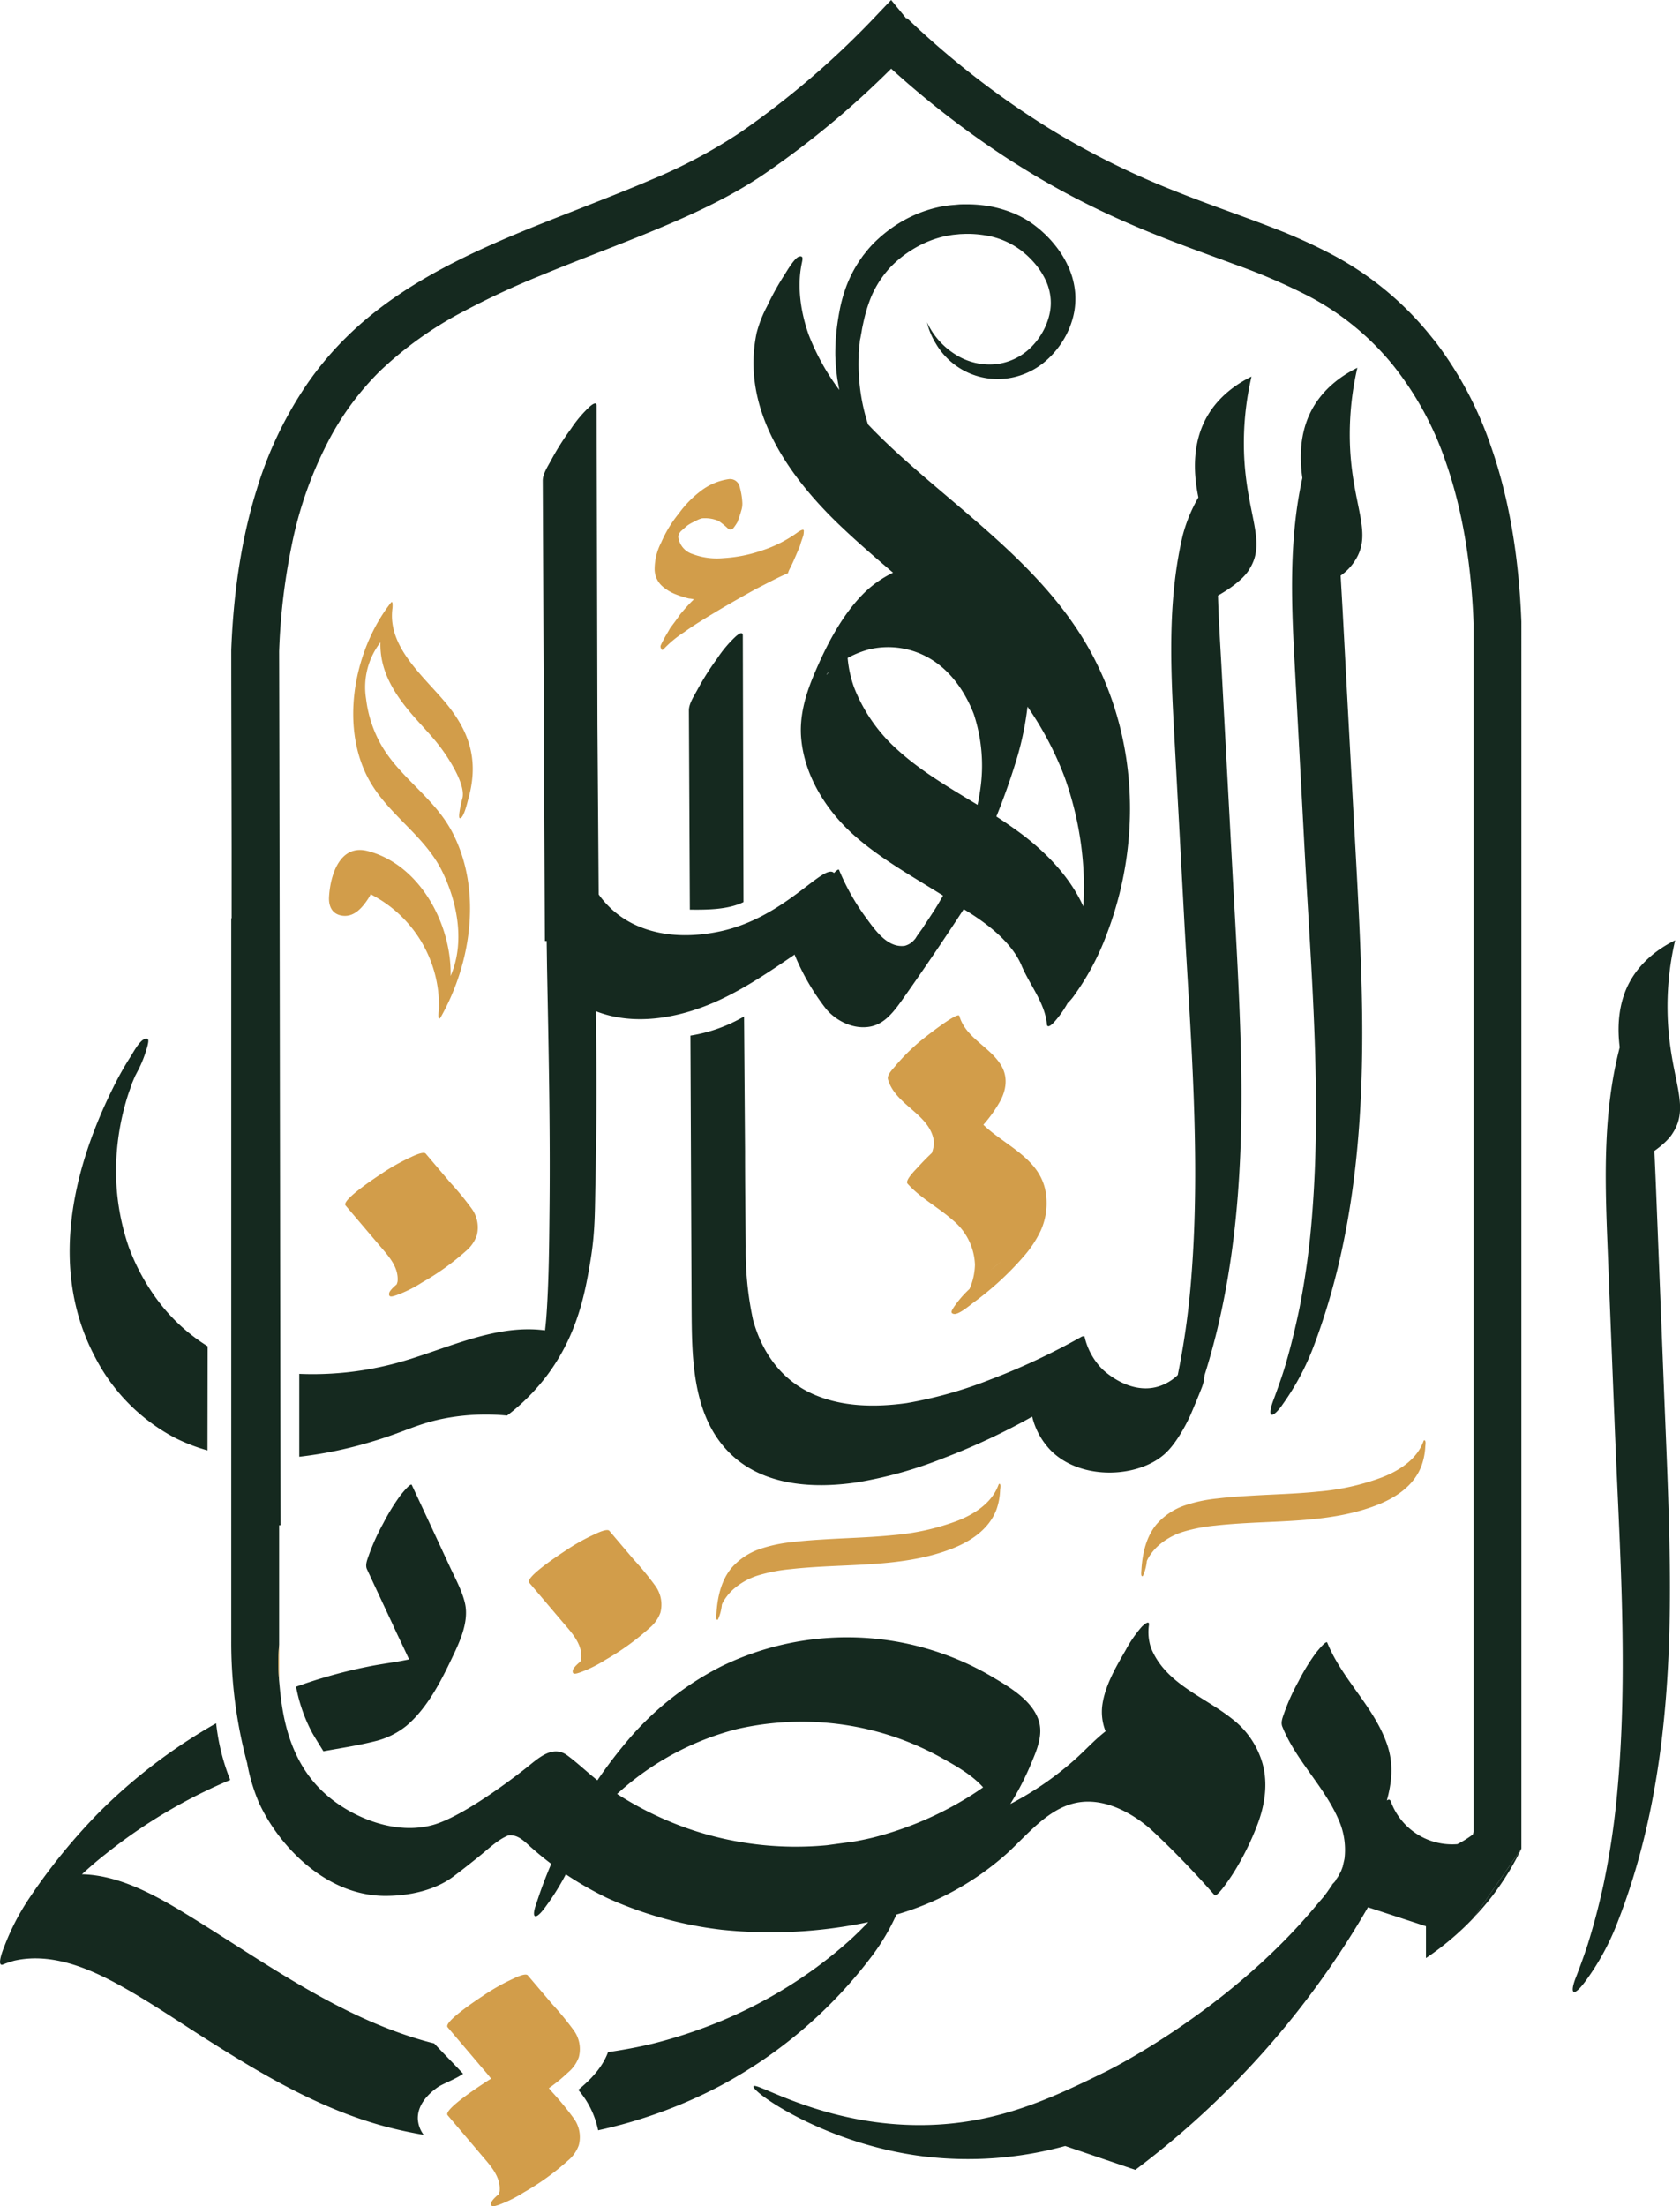 <svg xmlns="http://www.w3.org/2000/svg" viewBox="0 0 405.65 532.59"><defs><style>.cls-1{fill:#d29d4a;}.cls-2{fill:#15291f;}.cls-3{fill:#ce953a;}</style></defs><g id="Layer_2" data-name="Layer 2"><g id="Layer_1-2" data-name="Layer 1"><path class="cls-1" d="M109.12,200.74c-4.22-8-12.17-12.78-16.78-20.4a29.67,29.67,0,0,1-3.94-11.6,17.71,17.71,0,0,1,3.46-13.69c-.19,6.45,2.9,11.79,7.09,16.79,2.49,3,5.28,5.68,7.59,8.81,2,2.69,6,8.95,5.09,12.11-.11.38-1.21,4.76-.57,4.77.92,0,1.81-3.94,1.94-4.39,2.43-8.44,1-15.22-4.38-22.22s-15.19-14.2-13.86-24.11c0,.07.18-2-.34-1.36-9.21,11.71-12.73,31.07-4.53,44.15,4.85,7.74,13,12.6,17,21,3.66,7.56,5.35,17.12,1.91,25v-.16c.24-12.23-7.33-26.7-20-30-6.62-1.74-9,5.57-9.34,10.89-.18,2.35.66,4.41,3.28,4.73,2.89.35,4.86-2.11,6.26-4.27a8.24,8.24,0,0,0,.51-.93l1,.56A30.19,30.19,0,0,1,106,243.09c0,.14,0,.26,0,.35v.09c-.08.49-.44,3.55.49,1.9C113.91,232.19,116.43,214.56,109.12,200.74Z"/><path class="cls-1" d="M344.14,349.37c0-.38.2-1.27-.05-1.57s-.33,0-.44.27c-1.62,4.31-5.87,7-10,8.59a57.77,57.77,0,0,1-15.43,3.42c-5.4.55-10.84.67-16.26,1-2.7.16-5.39.35-8.06.67a35.41,35.41,0,0,0-7.76,1.65,15.92,15.92,0,0,0-6.88,4.57c-2.51,3-3.41,7.08-3.65,10.89,0,.22-.15,1.31.05,1.56s.32,0,.44-.27a12,12,0,0,0,.82-3.33.37.37,0,0,1,.05-.11,7,7,0,0,1,.4-.77,12.34,12.34,0,0,1,2.16-2.66,16.22,16.22,0,0,1,6.42-3.57,39.86,39.86,0,0,1,7.5-1.42c2.65-.3,5.3-.48,8-.63,10.26-.56,20.88-.49,30.63-4.17,4.7-1.77,9.3-4.72,11.14-9.61A15.69,15.69,0,0,0,344.14,349.37Z"/><path class="cls-1" d="M241.48,359.89c0-.38.2-1.27,0-1.57s-.33,0-.44.27c-1.62,4.31-5.87,7-10,8.59a57.77,57.77,0,0,1-15.43,3.42c-5.4.55-10.84.67-16.26,1-2.7.16-5.39.35-8.06.67a35.41,35.41,0,0,0-7.76,1.65,16,16,0,0,0-6.88,4.57c-2.51,3-3.41,7.08-3.65,10.89,0,.22-.15,1.31.05,1.56s.32,0,.44-.27a12,12,0,0,0,.82-3.33.54.54,0,0,1,.05-.11,7,7,0,0,1,.4-.77,12.34,12.34,0,0,1,2.16-2.66,16.34,16.34,0,0,1,6.42-3.57,39.86,39.86,0,0,1,7.5-1.42c2.65-.3,5.3-.48,8-.63,10.26-.56,20.88-.49,30.63-4.17,4.7-1.77,9.3-4.72,11.14-9.61A15.69,15.69,0,0,0,241.48,359.89Z"/><path class="cls-2" d="M328.78,238.25c.76,29.23-1.1,58.83-11.47,86.45a61.16,61.16,0,0,1-7.65,14.39c0,.05-1.94,2.8-2.67,2.4s.48-3.48.51-3.55c.72-1.94,1.42-3.9,2.08-5.88.17-.52.33-1,.5-1.56a1.35,1.35,0,0,1,.08-.24c.27-.91.52-1.8.78-2.69,1.08-3.88,2-7.8,2.82-11.73a193.38,193.38,0,0,0,3.08-22.75c2.3-29.12-.25-58.47-1.81-87.56q-1.23-23.11-2.47-46.24c-.79-14.67-1.27-29.47,1.91-43.91-.55-3.78-.87-9.79,1.76-15.42,2.93-6.3,8.4-9.64,11.52-11.17a71.61,71.61,0,0,0-1.8,18.37c.51,15,5.63,21.41,1.23,28.17a12.51,12.51,0,0,1-3.47,3.62c.16,2.87.33,5.73.49,8.59q1.24,23.31,2.5,46.63C327.49,208.86,328.39,223.55,328.78,238.25Z"/><path class="cls-2" d="M179.52,217.77l-.16-64.32c0-1.33-1.39-.08-1.75.23a29.36,29.36,0,0,0-4.46,5.31,65.31,65.31,0,0,0-4.75,7.5c-.76,1.43-2.07,3.34-2.06,5l.23,48.1C170.83,219.64,175.83,219.59,179.52,217.77Z"/><path class="cls-2" d="M301.61,137.5s-1.36,2.79-7.52,6.26c.18,6.33.61,12.65.94,18.9q1.25,23.31,2.5,46.63c.79,14.69,1.7,29.38,2.08,44.08.68,26.49-.76,53.27-8.76,78.61a10,10,0,0,1-.72,3.13c-.53,1.39-2.24,5.5-2.79,6.74-.68,1.5-3,6.13-5.68,8.74-6.29,6.18-20.42,7-27.85-.35a17.71,17.71,0,0,1-4.58-8.25,160.84,160.84,0,0,1-21.53,10.06A100.47,100.47,0,0,1,207,357.84c-11.1,1.66-23.84.8-31.81-8.12-8.18-9.12-8.12-22.65-8.2-34.17L166.71,250a37.24,37.24,0,0,0,12.95-4.62l.24,32.44c0,7.7.08,15.39.17,23.08a79,79,0,0,0,1.75,17.69c2.09,7.67,6.63,14.27,14,17.73,7.15,3.35,15.37,3.46,23.06,2.4A101.74,101.74,0,0,0,239.19,333a161.75,161.75,0,0,0,22.06-10.36l.6-.08a16.27,16.27,0,0,0,4.28,7.93c.34.34,6.55,6.34,13.57,4.22a11.75,11.75,0,0,0,4.68-2.77l.2-1a191.32,191.32,0,0,0,3.09-22.75c2.3-29.12-.25-58.47-1.8-87.56l-2.49-46.23c-.8-15.11-1.29-30.34,2.21-45.19a37.1,37.1,0,0,1,3.77-9.13c-.61-3-2.05-10.82,1.31-18,2.93-6.32,8.4-9.64,11.52-11.17a70.88,70.88,0,0,0-1.81,18.36C300.9,124.38,306,130.74,301.61,137.5Z"/><path class="cls-2" d="M399.47,277.83c.13,3.1.28,6.21.4,9.29q.93,23.33,1.85,46.67c.58,14.7,1.29,29.4,1.47,44.1.35,29.24-1.9,58.83-12.67,86.28a60.22,60.22,0,0,1-7.84,14.29c-.05.05-2,2.77-2.71,2.36s.54-3.48.57-3.54c.75-1.93,1.47-3.89,2.15-5.85.17-.51.35-1,.53-1.55,0-.09,0-.17.08-.25.27-.88.55-1.77.81-2.68,1.15-3.85,2.13-7.76,3-11.69a193,193,0,0,0,3.4-22.7c2.7-29.08.57-58.47-.59-87.57q-.93-23.14-1.84-46.28c-.59-15.11-.88-30.35,2.83-45.14.06-.24.11-.49.19-.73-.48-3.8-.61-9.41,1.84-14.68,2.95-6.3,8.41-9.64,11.54-11.17a70.28,70.28,0,0,0-1.8,18.37c.5,15.05,5.61,21.41,1.22,28.17C403.88,273.53,403,275.33,399.47,277.83Z"/><path class="cls-2" d="M322.4,454.13s0,0,0,.06a6.74,6.74,0,0,0-.61.71C321.46,455.18,321.43,455.14,322.4,454.13Z"/><polygon class="cls-2" points="323.48 452.44 323.47 452.45 323.47 452.45 323.48 452.44"/><path class="cls-2" d="M323.31,452.69l-.06.1v0h0a1.12,1.12,0,0,1-.1.16c-.06.11-.13.2-.19.31l-.28.42-.13.19C322.39,454.06,322.49,453.84,323.31,452.69Z"/><path class="cls-2" d="M324.3,450.45c-.08.08-.36.65-.29.83v0A8.07,8.07,0,0,1,324.3,450.45Z"/><path class="cls-2" d="M367.36,446.26a66,66,0,0,1-7.19,11.64c-1.42,1.83-2.87,3.5-4.33,5Z"/><path class="cls-2" d="M264.29,159.11c-10.38-20.31-29.61-33.54-46.15-48.4-2.93-2.63-5.81-5.36-8.55-8.25,0,0,0,0,0,0a47.23,47.23,0,0,1-2.25-16.08l0-1.28.13-1.26.13-1.27c0-.43.15-.83.21-1.25l.23-1.25.1-.63.13-.66c.19-.87.37-1.71.58-2.54a34.36,34.36,0,0,1,1.55-4.69,24.69,24.69,0,0,1,2.31-4.19l.34-.48.35-.48.37-.47.38-.46a17.43,17.43,0,0,1,1.61-1.72,26,26,0,0,1,3.76-3,26.85,26.85,0,0,1,4.21-2.29A25.14,25.14,0,0,1,228.27,57c.77-.12,1.54-.3,2.32-.36l1.19-.12,1.23-.05a25.85,25.85,0,0,1,4.76.33,19.32,19.32,0,0,1,8.49,3.45c.15.11.33.22.47.34l.43.37.44.36.22.19.24.22c.59.55,1.13,1.11,1.66,1.71a18.35,18.35,0,0,1,2.57,3.81,13.08,13.08,0,0,1,1.32,4.2,12.2,12.2,0,0,1-.2,4.41,15.78,15.78,0,0,1-1.67,4.31,16.54,16.54,0,0,1-2.87,3.75,14.31,14.31,0,0,1-8.45,4,15.32,15.32,0,0,1-9.59-2.26,18.2,18.2,0,0,1-7-7.85A17.34,17.34,0,0,0,226,83a17.3,17.3,0,0,0,20.62,7.54,17.83,17.83,0,0,0,5.41-3A21,21,0,0,0,256.17,83a20.38,20.38,0,0,0,2.71-5.66,17.9,17.9,0,0,0,.75-6.42,19,19,0,0,0-1.56-6.28,23.22,23.22,0,0,0-3.27-5.38,25.24,25.24,0,0,0-2.05-2.3l-.25-.26-.29-.27-.59-.54-.58-.52c-.21-.19-.42-.33-.63-.5A22.89,22.89,0,0,0,245,51.6a28.63,28.63,0,0,0-6-1.8,32.43,32.43,0,0,0-6.12-.47c-.51,0-1,0-1.5.05s-1,.09-1.52.13a29.34,29.34,0,0,0-3.08.46,31,31,0,0,0-5.88,1.9,31.77,31.77,0,0,0-5.35,3,34.15,34.15,0,0,0-4.67,3.92,26.43,26.43,0,0,0-2,2.31l-.49.61-.44.63-.44.63-.42.65a30.44,30.44,0,0,0-2.73,5.48,35.43,35.43,0,0,0-1.61,5.76c-.37,1.93-.64,3.71-.83,5.69-.05.49-.11,1-.13,1.45l-.05,1.46-.05,1.46c0,.49,0,1,.05,1.46l.05,1.45c0,.48.09,1,.13,1.44.11,1,.2,1.94.38,2.88.12.67.23,1.34.36,2a56.07,56.07,0,0,1-7.4-13.34c-1.94-5.51-2.84-11.65-1.67-17.22.19-.94.47-1.93-.63-1.65s-3,3.56-3.4,4.19a64.69,64.69,0,0,0-4.32,7.76,29.62,29.62,0,0,0-2.54,6.46c-3.89,18.46,7.77,34.82,20.53,46.9,4,3.79,8.19,7.41,12.4,11A26.24,26.24,0,0,0,209,142.8c-5.6,5.38-9.56,13.13-12.51,20.19-2.08,4.94-3.57,10.22-3,15.62.87,8.67,5.84,16.69,12.14,22.49s14.41,10.31,22.07,15.09l0,0c-.05.11-.12.21-.17.33l-1.3,2.21a5.11,5.11,0,0,0-.28.46l-1,1.54c-.47.72-.93,1.43-1.42,2.14q-.19.32-.42.63a.35.35,0,0,0,0,.08l-1.5,2.09c-.13.16-.53.82-.76,1.19l.17-.32a4.55,4.55,0,0,1-2.55,1.78c-4.12.57-7.06-3.65-9.21-6.57A54.88,54.88,0,0,1,202.6,210c-.12-.28-.66.17-1.23.75l-.07-.08c-2.54-2.19-11.7,10.65-27.08,14.09-6.66,1.48-13.81,1.52-20.17-1.2a22.26,22.26,0,0,1-9.49-7.64q-.15-20.52-.3-41L144.06,98c0-1.33-1.38-.08-1.74.23a29.64,29.64,0,0,0-4.46,5.3,64.81,64.81,0,0,0-4.75,7.5c-.76,1.43-2.06,3.35-2.06,5l.52,111.12H132l.09,6.48c.38,19.87.82,39.76.58,59.64-.07,7.43-.15,14.87-.59,22.3-.11,1.87-.25,3.74-.48,5.59-12.7-1.69-25.09,5.22-37.15,8.22a77.58,77.58,0,0,1-22.19,2.28v20h.09A99.17,99.17,0,0,0,89.87,348c7.9-2.34,11-4.39,17.87-5.66a53.21,53.21,0,0,1,14.69-.61,50.22,50.22,0,0,0,9.8-9.89c7.27-9.81,9.09-19.94,10.32-27.38,1.21-7.17,1.07-12.34,1.24-19.69.31-13.54.27-27.1.1-40.66,9.63,3.79,20.86,1.5,30-2.78,6.27-2.93,12-6.83,17.72-10.71a2,2,0,0,0,.24-.19,55.55,55.55,0,0,0,7.46,12.93c2.13,2.73,6.33,5.18,10.57,4.51,3.72-.58,6-3.69,8.42-7.14,4.55-6.46,9.39-13.55,14.4-21.25,9.07,5.44,12.57,10.23,14,13.69,2,4.68,5.58,8.93,6.08,14,0,.08,0,.43.23.54.42.2,1.24-.68,1.49-.93a25.09,25.09,0,0,0,3.29-4.63,11.94,11.94,0,0,0,1.69-2,61.76,61.76,0,0,0,7.66-14.39C275.44,204.2,274.86,179.82,264.29,159.11Zm-64.2,3.19c-.1.11-.27.32-.5.61,0-.17.3-.49.6-.76A.65.65,0,0,0,200.09,162.3Zm36.58,28.47c-.17,1.17-.38,2.35-.63,3.52-6.72-4.09-13.53-8-19.39-13.34a39.35,39.35,0,0,1-10.42-15,28.26,28.26,0,0,1-1.56-7.12,23.43,23.43,0,0,1,5.21-2.08,19.88,19.88,0,0,1,15.1,2.49c4.79,3,8.11,7.88,10.14,13.11A39.75,39.75,0,0,1,236.67,190.77Zm24.92,28.08c-3.14-7-8.8-12.9-14.94-17.54-2-1.47-4-2.86-6.07-4.2,1.88-4.65,3.56-9.4,5-14.2a72.35,72.35,0,0,0,2.52-12.32,78.18,78.18,0,0,1,9,17.13,79.9,79.9,0,0,1,4.64,26.48C261.71,215.73,261.67,217.29,261.59,218.85Z"/><path class="cls-2" d="M50.14,325a44,44,0,0,1-11.37-10.18A51.25,51.25,0,0,1,31.08,301a56.51,56.51,0,0,1-2.86-23.12,61.14,61.14,0,0,1,2.08-11.54c.1-.34.19-.67.29-1l.28-.9c.33-1,.69-1.94,1-2.91.2-.48.4-.95.61-1.43l.15-.36c.15-.29.31-.58.45-.86a29.48,29.48,0,0,0,2.55-6.45c.19-.89.5-2-.62-1.65-1.3.36-2.84,3.29-3.41,4.18a77.37,77.37,0,0,0-4.35,7.74c-10,20.17-15.34,44.12-4.25,65a45.57,45.57,0,0,0,19.2,19.38,43.16,43.16,0,0,0,7.9,3.06Z"/><path class="cls-2" d="M108.91,400.72c-2.69,5.64-5.92,11.77-10.77,15.89a19.39,19.39,0,0,1-7.85,3.79c-4,1-8.13,1.61-12.2,2.36-.9-1.47-1.83-2.93-2.7-4.44a38.88,38.88,0,0,1-3.9-11.14c2.42-.87,4.84-1.67,7.31-2.38,3.4-1,6.88-1.84,10.36-2.53,3.18-.64,6.43-1,9.61-1.69-1.3-2.87-2.72-5.7-4-8.54q-3.09-6.6-6.16-13.21c-.51-1.11.15-2.48.5-3.55a52.52,52.52,0,0,1,3.38-7.45,51,51,0,0,1,4.25-6.91c.08-.08,2.41-3.07,2.69-2.44q4.59,9.82,9.16,19.68c1.34,2.9,3,5.85,3.71,9C113.27,391.78,110.83,396.71,108.91,400.72Z"/><path class="cls-2" d="M111.81,500.61c-1.78,1.31-4.92,2.4-6.17,3.29-2.49,1.75-4.85,4.37-4.75,7.62a7,7,0,0,0,1.41,3.84c-3-.52-6-1.15-9-1.94C77.21,509.17,62.89,500.57,49,491.74c-7.2-4.58-14.29-9.43-21.82-13.42-7.23-3.8-15.53-6.87-23.76-5a25.21,25.21,0,0,0-2.66.9c-1.78.73.13-4,.34-4.49A57.28,57.28,0,0,1,7,458.33a143.21,143.21,0,0,1,17.1-21A131.88,131.88,0,0,1,52.19,416a51.74,51.74,0,0,0,3.4,13.69l-.62.25a126.58,126.58,0,0,0-29.63,17.76c-2,1.57-3.8,3.14-5.56,4.76,9.06.18,17.94,5.15,25.59,9.85,18.77,11.5,36.9,25,58.47,30.73l1,.25C107.1,495.73,109.52,498.12,111.81,500.61Z"/><path class="cls-2" d="M96.71,360.92l0,0Z"/><path class="cls-1" d="M159.46,389.3a7.69,7.69,0,0,0-1.27-6.52,69.33,69.33,0,0,0-5.18-6.3l-5.88-6.93c-.57-.66-3.29.72-3.5.81a49.73,49.73,0,0,0-7.12,4c-.83.55-9.84,6.4-8.73,7.71l8.14,9.59c2.15,2.53,4.73,5.21,4.42,8.75a5.83,5.83,0,0,1-.22.71c-.89.75-1.74,1.59-1.82,2.14-.16,1.11.75.8,1.7.49a30.94,30.94,0,0,0,6.21-3.07A60.85,60.85,0,0,0,156.84,393,8.59,8.59,0,0,0,159.46,389.3Z"/><path class="cls-1" d="M115.12,298.24a7.69,7.69,0,0,0-1.27-6.52,70.73,70.73,0,0,0-5.18-6.3l-5.88-6.93c-.57-.66-3.29.72-3.5.81a50.28,50.28,0,0,0-7.12,4c-.83.55-9.84,6.41-8.73,7.71l8.14,9.59c2.15,2.54,4.73,5.22,4.42,8.76a5.68,5.68,0,0,1-.22.7c-.89.76-1.74,1.59-1.82,2.14-.16,1.12.75.8,1.7.49a30.41,30.41,0,0,0,6.21-3.07A60.85,60.85,0,0,0,112.5,302,8.59,8.59,0,0,0,115.12,298.24Z"/><path class="cls-1" d="M138.5,511.33a7.65,7.65,0,0,1,1.26,6.52,8.49,8.49,0,0,1-2.61,3.71,60.56,60.56,0,0,1-10.63,7.67,32.15,32.15,0,0,1-6.22,3.08c-1,.3-1.85.61-1.7-.49.08-.55.94-1.39,1.83-2.14a5.79,5.79,0,0,0,.21-.71c.31-3.54-2.26-6.22-4.42-8.76-2.7-3.2-5.43-6.39-8.14-9.59-1.11-1.3,7.91-7.15,8.74-7.7.56-.39,1.15-.75,1.75-1.12-.74-1-1.57-1.92-2.35-2.83-2.7-3.2-5.43-6.39-8.14-9.59-1.11-1.31,7.91-7.16,8.74-7.72a49.57,49.57,0,0,1,7.11-4c.21-.1,2.93-1.48,3.5-.81l5.88,6.92a74.3,74.3,0,0,1,5.19,6.31,7.66,7.66,0,0,1,1.26,6.53,8.57,8.57,0,0,1-2.61,3.7,40,40,0,0,1-4.63,3.78l.79.93A71.15,71.15,0,0,1,138.5,511.33Z"/><path class="cls-1" d="M252.32,286.94c-1.82-7.55-9.71-10.45-14.88-15.42a32.63,32.63,0,0,0,4-5.59c1.57-2.83,2-6.06.2-8.9-2.75-4.42-8.49-6.51-10-11.79-.34-1.19-9.15,5.81-9.77,6.37a49.91,49.91,0,0,0-5.75,5.79c-.61.76-2,2.08-1.71,3.15,1.8,6.42,10.62,8.51,11.13,15.44a9.89,9.89,0,0,1-.54,2.34c-1.16,1.1-2.29,2.24-3.36,3.43-.47.53-3.24,3.2-2.49,4,3.17,3.52,7.41,5.69,10.93,8.81a14.61,14.61,0,0,1,5.33,10.74,15.58,15.58,0,0,1-.8,4.54c-.13.38-.27.75-.43,1.12l-.1.21a25.86,25.86,0,0,0-3.69,4.25c-.45.71-1.16,1.62,0,1.77s3.86-2.15,4.65-2.74a73.08,73.08,0,0,0,12.36-11.41,26.42,26.42,0,0,0,3.88-5.94A16.1,16.1,0,0,0,252.32,286.94Zm-13.21,19.74c.88-.74,1.78-1.46,2.72-2.15C240.91,305.22,240,305.94,239.11,306.68Z"/><path class="cls-2" d="M359.89,107.43a88.61,88.61,0,0,0-13.28-24.9v0l-1.29-1.59A76.26,76.26,0,0,0,321.54,61.4a132,132,0,0,0-14.45-6.5c-7.43-2.89-15.19-5.49-23.53-8.83a194.07,194.07,0,0,1-27.09-13.18q-5.84-3.43-12.11-7.77A209.48,209.48,0,0,1,219,4.37l-.14.13L215.17,0l-3.63,3.81c-.25.27-.46.5-.67.71v0h0a208.82,208.82,0,0,1-32,27.37A124.39,124.39,0,0,1,157.45,43.3c-6,2.58-12.27,5-18.7,7.54-9.64,3.76-19.55,7.65-29,12.45s-18.4,10.52-26,18a77.51,77.51,0,0,0-9.43,11.17A92.69,92.69,0,0,0,62,118.13c-3.3,10.57-5.57,23.33-6.16,38.74v.24c0,12.1.06,28.64.09,47.35v17.22h-.09V396a112.06,112.06,0,0,0,3.86,29.71s0,.05,0,.06a44.16,44.16,0,0,0,2.86,9.49c.44.93.92,1.89,1.46,2.85l0,0a44.85,44.85,0,0,0,3.29,5c5.8,7.64,14.74,14.44,25.47,14.56,1.59,0,10.39.12,16.83-4.78,1.11-.85,3-2.26,6.37-5,2.07-1.67,4.26-3.82,6.76-4.82,2.34-.29,3.9,1.48,5.56,2.94s3.15,2.68,4.8,3.93c-1.28,3-2.42,6-3.42,9.06,0,.06-1.25,3.15-.51,3.55s2.63-2.35,2.67-2.41a57.81,57.81,0,0,0,4.78-7.68,82.86,82.86,0,0,0,9.89,5.67,93.17,93.17,0,0,0,27.84,7.73A113.75,113.75,0,0,0,209.65,464c-.7.74-1.41,1.45-2.12,2.16-1.83,1.79-2.78,2.64-4.75,4.31-1.81,1.54-3.69,3-5.6,4.42a111.19,111.19,0,0,1-24.51,13.58,118.36,118.36,0,0,1-15,4.86c-3.57.86-7.2,1.53-10.85,2.06-1.36,3.67-4.07,6.52-7.19,9.11a21.38,21.38,0,0,1,4.79,9.76,116.56,116.56,0,0,0,29.57-10.78,111.9,111.9,0,0,0,36.55-31.3,52.34,52.34,0,0,0,5.91-10,68.65,68.65,0,0,0,26.81-14.86c5.83-5.39,11.27-12.55,19.71-12.4,6.93.12,13.08,4.95,15.46,7.2,5.18,4.85,10.12,10,14.8,15.33.72.83,4.72-5.51,4.72-5.51a66.89,66.89,0,0,0,5.59-11.28c1.84-4.78,2.69-10,1.29-15a20.71,20.71,0,0,0-7.32-10.72c-6.82-5.43-16.08-8.48-19.59-17.12a12,12,0,0,1-.5-5.52c.22-1.53-1.68.36-1.72.4a30.18,30.18,0,0,0-3.93,5.71c-2.32,4-4.92,8.44-5.59,13.09a12.67,12.67,0,0,0,.77,6.44c-2.65,2.06-5,4.66-7.32,6.73a76.55,76.55,0,0,1-14.94,10.43l-.74.38a68.58,68.58,0,0,0,5.35-10.53c1.43-3.41,2.75-7,1.16-10.52-1.87-4.21-6.45-7-10.23-9.25a67.72,67.72,0,0,0-12.72-6A69.21,69.21,0,0,0,174,402.35,73,73,0,0,0,150.85,421c-2.33,2.8-4.54,5.72-6.6,8.77-2.47-1.95-4.74-4.14-7.25-6-3.59-2.67-7.05.72-9.86,2.94-6.26,4.95-16.28,12-22.41,13.78-9.26,2.67-19.62-1.8-25.68-7C69.08,425,68,412.37,67.4,405.76a50.91,50.91,0,0,1,0-8.72V368.21h.36c-.05-19.22-.1-49.67-.14-82.24-.08-47.88-.14-100.39-.22-128.76a152.92,152.92,0,0,1,3-25.39,94.3,94.3,0,0,1,9.51-26.51A67.7,67.7,0,0,1,91.8,89.53a88.84,88.84,0,0,1,20.32-14.45,195.53,195.53,0,0,1,18.1-8.43c9.41-3.91,19.22-7.49,28.66-11.43S177.43,47,185.45,41.38a217,217,0,0,0,29.73-24.8,222,222,0,0,0,22.61,18c2.21,1.52,4.38,3,6.52,4.35s4.25,2.66,6.31,3.88c18.52,10.91,34.27,16.09,47.46,21a144.72,144.72,0,0,1,18,7.74,65.14,65.14,0,0,1,20.27,16.61A76.68,76.68,0,0,1,349,111.27c3.56,10.07,6.18,22.84,6.81,39.16V442.07c0,.26-.11.52-.17.77a24.63,24.63,0,0,1-3.75,2.34,15.77,15.77,0,0,1-15.95-10c0-.08-.05-.15-.08-.21-.22-.67-.58-.62-1-.32,1.23-4.42,1.64-8.86.13-13.35-3.1-9.22-10.9-15.82-14.52-24.77-.26-.65-2.67,2.42-2.69,2.44a49,49,0,0,0-4.25,6.92,50.24,50.24,0,0,0-3.38,7.43c-.37,1.12-1,2.41-.5,3.55,3.46,8.54,10.7,14.89,14,23.47a17.9,17.9,0,0,1,1,8.29c-.07.43-.2.87-.28,1.29a2.33,2.33,0,0,1-.12.41.36.36,0,0,0,0,.1v0a.31.31,0,0,0,0,.12,1.84,1.84,0,0,1-.13.38c0,.1-.09.19-.13.3v0h0c-.06.15-.13.31-.19.47s-.33.6-.46.87c0,0,0,0,0,.05h0l-.06.1v0h0a1.12,1.12,0,0,1-.1.16,1.3,1.3,0,0,1-.06.12,7.19,7.19,0,0,1-.41.61l-.13.19c0,.08-.09.13-.13.2v0s0,0,0,.06a4.81,4.81,0,0,1-.61.71c-.64.86-1.22,1.8-1.87,2.63l-.44.58-.1.11c-.4.47-.61.69-1.76,2.06-21.58,25.89-51,40.11-51,40.11C254,506.45,240.84,512.78,223,513c-24,.29-40.52-10.63-41.06-9.36s17.14,13.93,41.06,16.92a88.86,88.86,0,0,0,34.2-2.51l16.93,5.76a211.16,211.16,0,0,0,56.18-63.39l14,4.58v7.69a68.65,68.65,0,0,0,11.52-9.74l11.52-16.68V150.07C366.69,132.71,363.89,118.74,359.89,107.43Zm-210.18,325a67.85,67.85,0,0,1,28.12-15,70,70,0,0,1,33.6.5,68.74,68.74,0,0,1,15.69,6.29c3.38,1.88,7.5,4.14,10.26,7.25q-2.58,1.82-5.33,3.41a82,82,0,0,1-21.37,8.74c-1.46.35-2.93.65-4.4.92l-6.63.9a79.58,79.58,0,0,1-33.47-4A81.07,81.07,0,0,1,149,433.06Z"/><path class="cls-3" d="M67.4,397v8.72A50.91,50.91,0,0,1,67.4,397Z"/><path class="cls-1" d="M167.54,144.77c.17,0-.13-.21-1.19-.29a24,24,0,0,1-3.16-1,10.84,10.84,0,0,1-3.43-2.11,5.51,5.51,0,0,1-1.69-4,14.08,14.08,0,0,1,1.59-6.42,29.37,29.37,0,0,1,4.26-7,25.63,25.63,0,0,1,5.73-5.75,14.46,14.46,0,0,1,6.38-2.54,2.38,2.38,0,0,1,2.58,1.89,17,17,0,0,1,.64,3.93,5.57,5.57,0,0,1-.3,1.9c-.25,1-.63,1.82-.8,2.5a12.52,12.52,0,0,1-1.13,1.69.93.93,0,0,1-1.27,0,17.59,17.59,0,0,0-2.24-1.81,8.46,8.46,0,0,0-4-.63,5.71,5.71,0,0,0-1.61.68,11,11,0,0,0-1.85,1c-.68.55-1.14,1-1.61,1.4a2.62,2.62,0,0,0-.67,1.27,4.94,4.94,0,0,0,3.43,4.26,16.68,16.68,0,0,0,7.47,1,34.46,34.46,0,0,0,9.25-1.83,30.74,30.74,0,0,0,8.4-4.2q1.65-1.2,1.77-.63a6.38,6.38,0,0,1-.08,1c-.21.85-.59,1.65-.84,2.67-.46,1.14-.89,2.11-1.31,3.08s-.8,1.78-1.13,2.41a5.57,5.57,0,0,0-.47,1.14c-2.19.89-4.68,2.25-7.76,3.81-2.91,1.61-6,3.35-9,5.13-3.17,1.9-5.91,3.55-8.31,5.29a26.68,26.68,0,0,0-5,4.14c-.21.13-.42.26-.51-.12a.91.91,0,0,1-.17-.76,13.88,13.88,0,0,1,.72-1.44c.38-.8,1-1.73,1.6-2.83.8-1.06,1.6-2.11,2.44-3.34,1-1.18,2-2.37,3.21-3.51"/></g></g></svg>